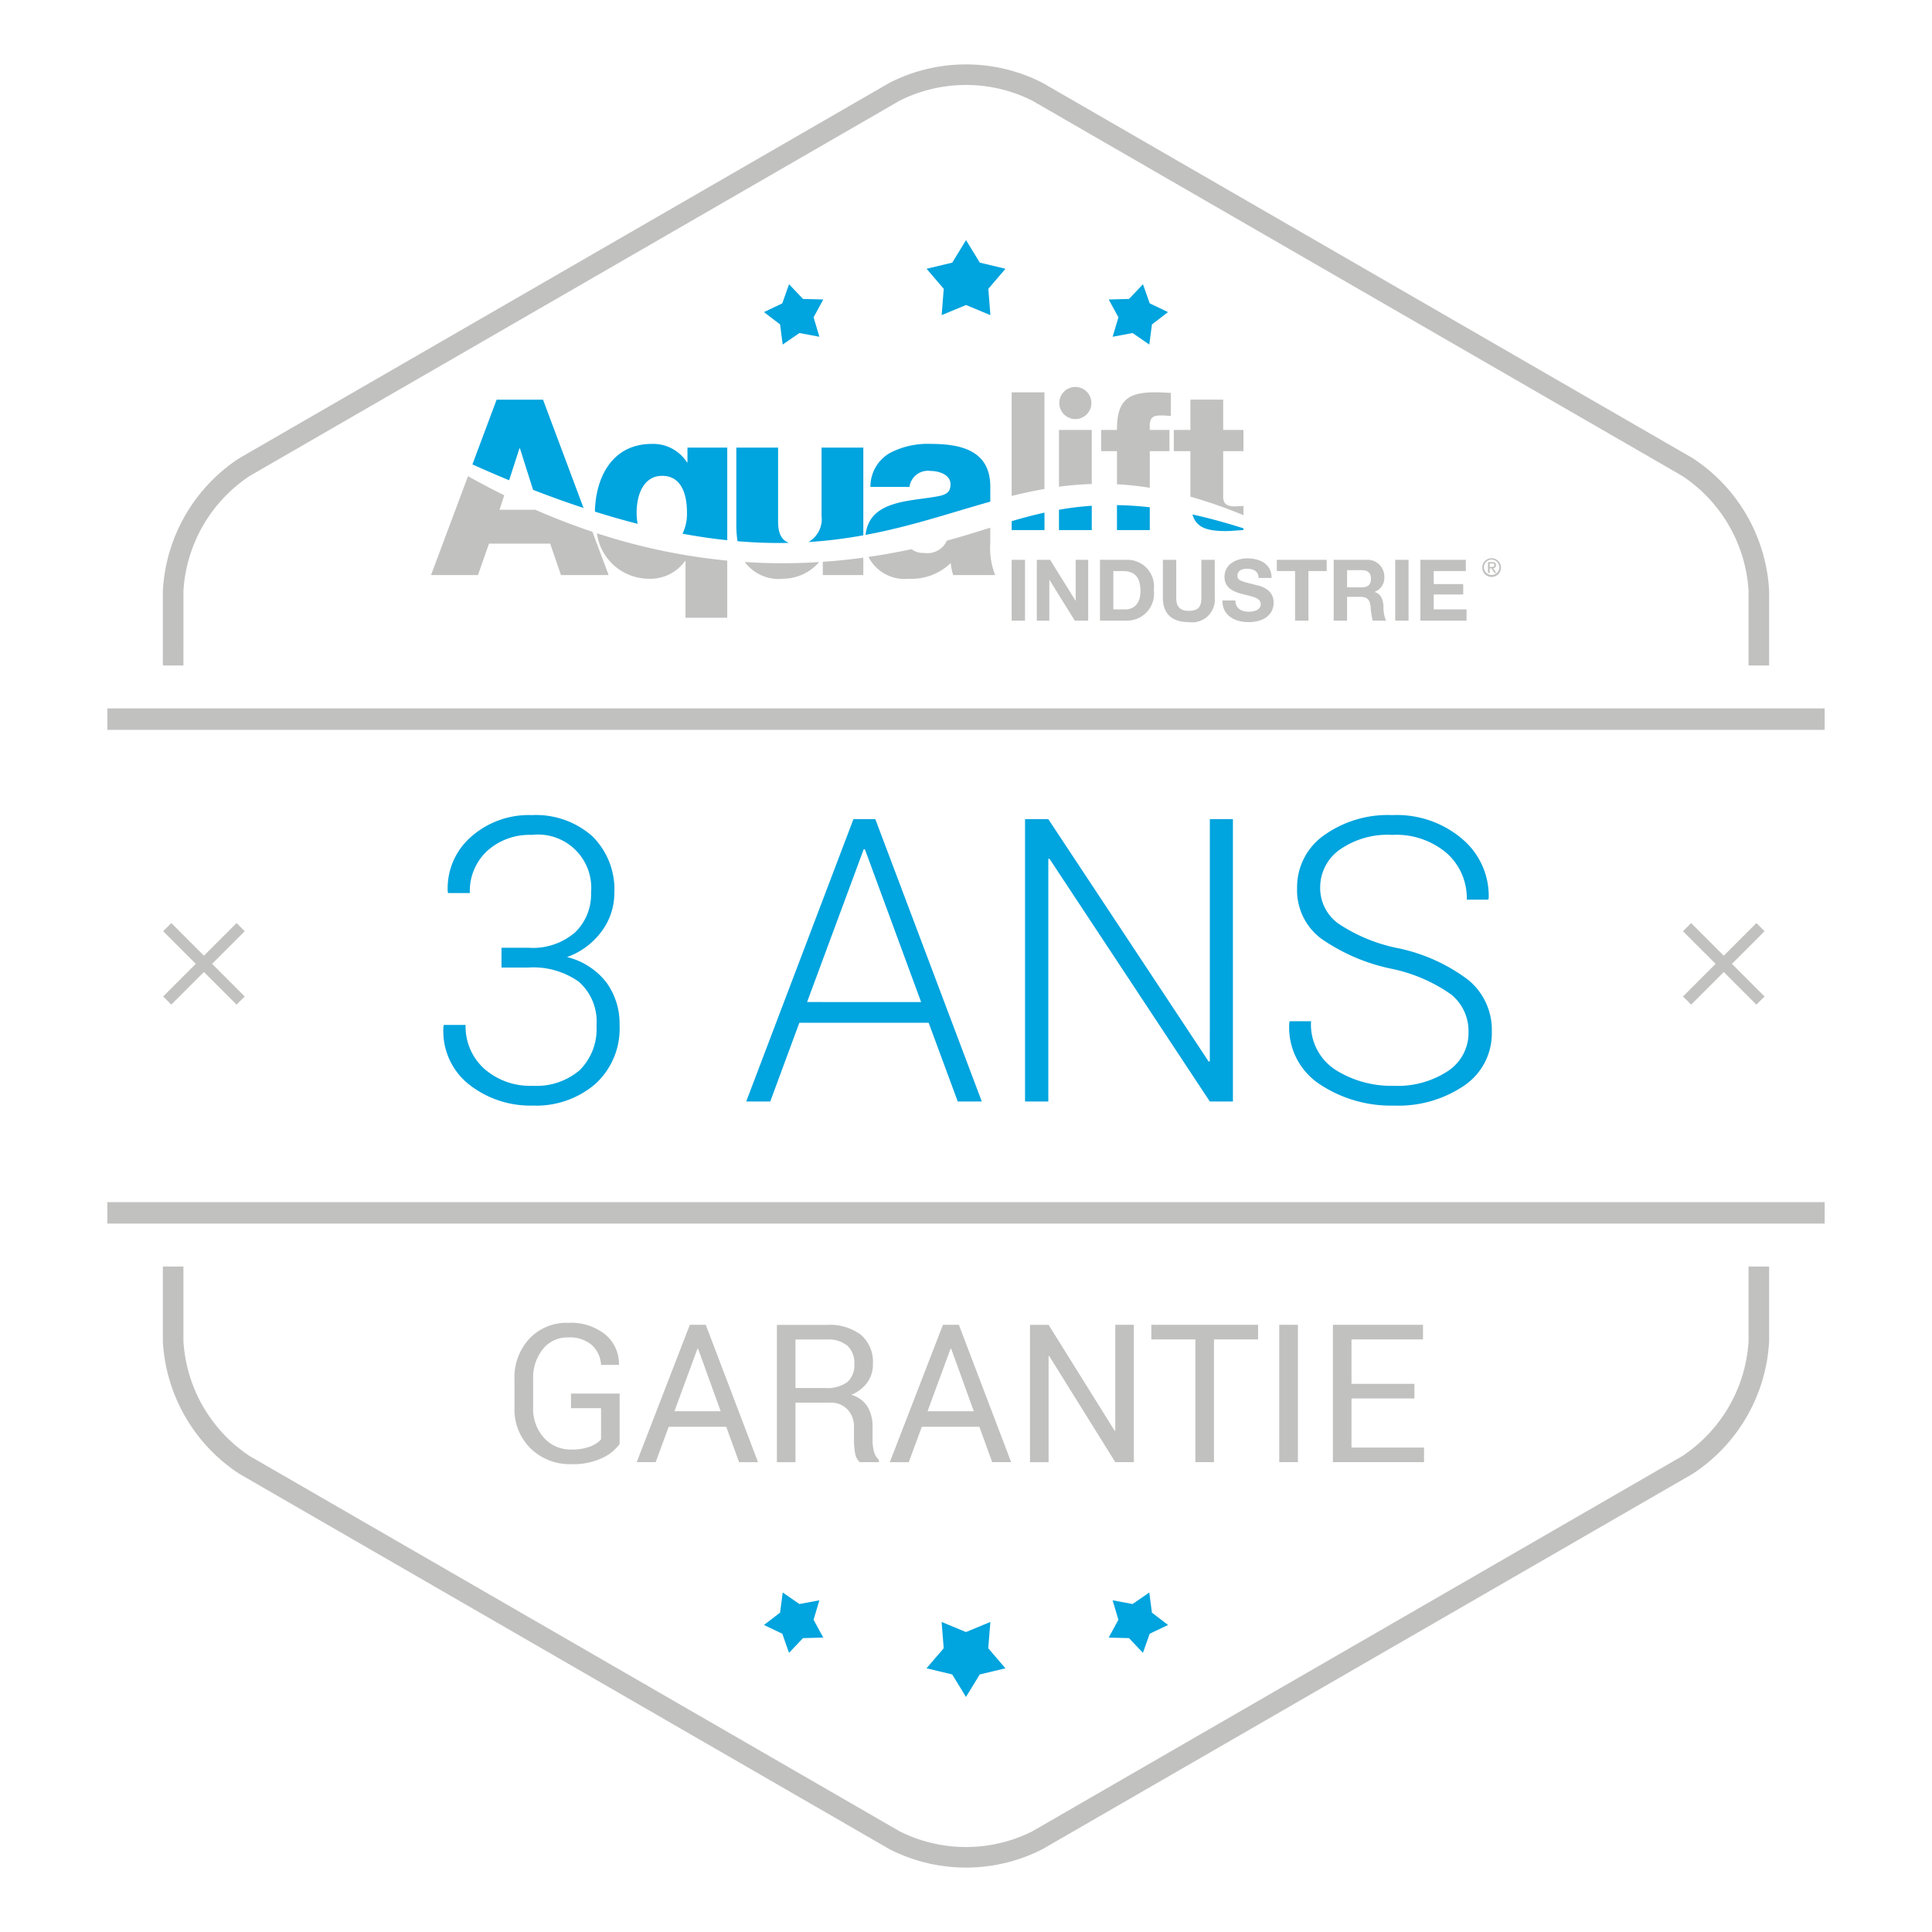 <?xml version="1.0" encoding="UTF-8"?> <svg xmlns="http://www.w3.org/2000/svg" width="150" height="150" viewBox="0 0 150 150"><defs><style>.a{fill:#c1c2c0;}.b{fill:#00a4de;}</style></defs><path class="a" d="M84.764,33.38H82.217v4.409a24.932,24.932,0,0,1,2.547-.21Zm-.027-2.09a1.247,1.247,0,1,0-1.247,1.247A1.247,1.247,0,0,0,84.737,31.291ZM73.862,41.878c-.114.032-.229.063-.345.094a1.656,1.656,0,0,1-1.742.96,1.561,1.561,0,0,1-1.005-.295c-1.076.231-2.192.435-3.345.602A3.153,3.153,0,0,0,70.555,44.934a4.365,4.365,0,0,0,3.261-1.22,3.87,3.87,0,0,0,.19.934h3.261a5.755,5.755,0,0,1-.381-2.536V40.969C75.892,41.279,74.896,41.593,73.862,41.878Zm-6.835,2.77V43.295c-1.02.14-2.069.25-3.146.324v1.029Zm29.934,2.845c-.556,0-1.046-.245-1.046-.873H94.91c-.02,1.164.966,1.681,2.011,1.681,1.29,0,1.965-.648,1.965-1.515,0-1.065-1.052-1.297-1.403-1.376-1.185-.298-1.409-.351-1.409-.715,0-.397.384-.536.715-.536.503,0,.9.152.933.715h1.006c0-1.092-.906-1.521-1.892-1.521-.854,0-1.766.457-1.766,1.429,0,.873.708,1.171,1.409,1.343.688.192,1.403.265,1.403.781C97.881,47.386,97.325,47.492,96.961,47.492ZM81.47,45.025h.013L83.448,48.187H84.487V43.463h-.972v3.169h-.013l-1.971-3.169H80.498V48.187h.972Zm-20.64-.091a3.717,3.717,0,0,0,2.769-1.296,45.349,45.349,0,0,1-5.775-.004A3.284,3.284,0,0,0,60.83,44.934Zm35.713-5.65c-.225,0-.435.03-.66.03-.554,0-.914-.135-.914-.749V35.029h1.573V33.38H94.969V31.028H92.422v2.352H91.133v1.648h1.289v3.461l.001.074a36.267,36.267,0,0,1,4.12,1.438ZM81.093,30.459H78.545v8.048c.84-.209,1.686-.394,2.547-.544ZM78.545,48.187h1.038V43.463H78.545ZM115.527,44.485h.132v-.363h.139l.23.363h.141l-.241-.373a.217.217,0,0,0,.222-.23c0-.162-.095-.242-.296-.242H115.527Zm.132-.738h.174c.089,0,.186.017.186.13,0,.133-.106.139-.222.139h-.137Zm-.578.313a.727.727,0,1,0,.729-.719A.723.723,0,0,0,115.081,44.06Zm1.323,0a.596.596,0,1,1-.594-.613A.597.597,0,0,1,116.403,44.06Zm-8.927.707a1.298,1.298,0,0,0-1.383-1.303h-2.547V48.187h1.039v-1.846h1.038c.523,0,.715.218.787.714A5.681,5.681,0,0,0,106.576,48.187h1.039a2.473,2.473,0,0,1-.199-1.118c-.033-.483-.179-.966-.688-1.105v-.013A1.154,1.154,0,0,0,107.476,44.767Zm-1.753.834h-1.138V44.27h1.138c.47,0,.715.198.715.655C106.437,45.402,106.192,45.6,105.722,45.6ZM101.587,48.187V44.337h1.416v-.874H99.132v.874H100.548V48.187Zm12.222-3.85v-.874h-3.533V48.187h3.586v-.873h-2.547V46.156h2.289v-.807h-2.289v-1.012ZM109.362,48.187V43.463h-1.039V48.187Zm-17.066.113a1.761,1.761,0,0,0,2.018-1.899V43.463H93.275v2.938c0,.708-.238,1.025-.979,1.025-.84,0-.973-.509-.973-1.025V43.463H90.285v2.938C90.285,47.691,91.019,48.3,92.296,48.3ZM90.796,33.38H89.268v-.345c0-.704.359-.779.944-.779a5.529,5.529,0,0,1,.689.045V30.503c-.405-.015-.825-.045-1.229-.045-2.173,0-2.952.689-2.952,2.922H85.492v1.648h1.229v2.572a24.458,24.458,0,0,1,2.548.27V35.029h1.528ZM36.337,36.969l-2.872,7.679H37.108l.858-2.44h4.749l.839,2.44h3.699l-1.257-3.361c-1.454-.485-2.933-1.052-4.44-1.711H38.786l.363-1.123Q37.756,37.765,36.337,36.969ZM87.439,43.463H85.401V48.187H87.439a2.1,2.1,0,0,0,2.144-2.388A2.072,2.072,0,0,0,87.439,43.463Zm-.073,3.851h-.927v-2.977h.741c1.026,0,1.363.608,1.363,1.561C88.544,46.943,87.968,47.314,87.366,47.314ZM56.463,47.965V43.525a46.882,46.882,0,0,1-10.118-2.123,4.073,4.073,0,0,0,4.016,3.531,3.305,3.305,0,0,0,2.822-1.373h.038V47.965ZM14.243,45.853a11.541,11.541,0,0,1,5.136-8.895L69.864,7.809a11.489,11.489,0,0,1,10.271,0L130.622,36.958a11.537,11.537,0,0,1,5.135,8.895v5.814h1.598V45.853a13.138,13.138,0,0,0-5.934-10.28L80.934,6.426a13.063,13.063,0,0,0-11.869,0L18.579,35.573a13.139,13.139,0,0,0-5.935,10.28v5.814h1.598ZM8.333,95H141.667V93.333H8.333Zm90.987,7.857v10.664H100.77V102.857Zm11.162,1.135v-1.135H103.487v10.664h7.075v-1.135h-5.632v-3.809h4.885v-1.135h-4.885v-3.45ZM13.3,78l2.533-2.533L18.367,78,19,77.367l-2.533-2.533L19,72.3l-.633-.633L15.833,74.2,13.3,71.667l-.633.633L15.2,74.833l-2.533,2.533Zm118,0,2.533-2.533L136.367,78,137,77.367l-2.533-2.533L137,72.3l-.633-.633L133.833,74.2,131.3,71.667l-.633.633L133.2,74.833l-2.533,2.533ZM8.333,55v1.667H141.667V55Zm73.079,50.289.044-.015,5.134,8.247H88.033V102.857H86.59v8.218l-.044.015-5.134-8.232H79.969v10.664h1.443ZM56.385,110.775l.996,2.747h1.472L54.796,102.857H53.558l-4.124,10.664h1.472l1.011-2.747Zm-2.234-6.064h.044l1.758,4.856H52.364ZM67.346,107.325a2.412,2.412,0,0,0,.429-1.428,2.782,2.782,0,0,0-.923-2.256,4.05,4.05,0,0,0-2.673-.776H60.318v10.657h1.443V108.9h2.681a1.789,1.789,0,0,1,1.355.527,1.927,1.927,0,0,1,.505,1.392v.974a6.05,6.05,0,0,0,.081.996,1.194,1.194,0,0,0,.366.732h1.487v-.176a1.34,1.34,0,0,1-.381-.645,3.341,3.341,0,0,1-.11-.894V110.804a3.028,3.028,0,0,0-.385-1.585,2.184,2.184,0,0,0-1.263-.927A2.899,2.899,0,0,0,67.346,107.325Zm-1.553-.025a2.681,2.681,0,0,1-1.761.464H61.761V104h2.417a2.309,2.309,0,0,1,1.629.494,1.82,1.82,0,0,1,.524,1.392A1.765,1.765,0,0,1,65.793,107.3Zm-23.653-2.546a2.419,2.419,0,0,1,1.97-.915,2.605,2.605,0,0,1,1.849.601,2.235,2.235,0,0,1,.707,1.531H48.043l.015-.044a2.987,2.987,0,0,0-1.069-2.322,4.27,4.27,0,0,0-2.878-.901,3.961,3.961,0,0,0-3.003,1.223,4.4,4.4,0,0,0-1.165,3.164v2.197a4.233,4.233,0,0,0,1.249,3.164,4.33,4.33,0,0,0,3.16,1.223,5.263,5.263,0,0,0,2.436-.491,3.415,3.415,0,0,0,1.322-1.077v-3.911h-3.779V109.332H46.666V111.751a2.08,2.08,0,0,1-.828.548,3.905,3.905,0,0,1-1.487.241,2.744,2.744,0,0,1-2.124-.918,3.342,3.342,0,0,1-.835-2.338v-2.21A3.547,3.547,0,0,1,42.14,104.754Zm52.112,8.768v-9.529H97.679v-1.135h-8.291v1.135h3.42v9.529Zm-22.683-2.747h4.468l.996,2.747h1.472l-4.058-10.664H73.209l-4.124,10.664h1.472Zm2.234-6.064h.044l1.758,4.856H72.015Zm61.955-.562a11.538,11.538,0,0,1-5.135,8.894L80.135,142.191a11.489,11.489,0,0,1-10.271,0L19.378,113.043a11.542,11.542,0,0,1-5.136-8.894V98.333h-1.598v5.815a13.138,13.138,0,0,0,5.935,10.278l50.486,29.147a13.062,13.062,0,0,0,11.869,0l50.487-29.147a13.138,13.138,0,0,0,5.934-10.278V98.333H135.757Z"></path><path class="b" d="M63.786,40.052a2.058,2.058,0,0,1-1.018,2.033,36.805,36.805,0,0,0,4.26-.525V34.751H63.786ZM53.374,35.895h-.038a3.12,3.12,0,0,0-2.727-1.43c-3.035,0-4.36,2.527-4.421,5.256q1.722.542,3.32.948a4.527,4.527,0,0,1-.081-.865c0-1.354.515-2.86,1.983-2.86,1.545,0,1.926,1.526,1.926,2.841a3.508,3.508,0,0,1-.346,1.652c1.21.224,2.366.39,3.474.506V34.751H53.374Zm19.565,2.612c-2.148.437-5.441.251-5.736,3.021,3.554-.661,6.623-1.723,9.683-2.581V37.783c0-2.803-2.27-3.318-4.615-3.318a6.315,6.315,0,0,0-3.146.687,3.004,3.004,0,0,0-1.545,2.651h3.032a1.441,1.441,0,0,1,1.621-1.24c.667,0,1.564.286,1.564,1.03C73.797,38.203,73.492,38.374,72.939,38.508Zm-12.528,1.984V34.751H57.169v5.95a8.767,8.767,0,0,0,.089,1.317,37.659,37.659,0,0,0,4.0.132C60.701,41.944,60.41,41.443,60.41,40.491Zm34.738.741c.464,0,.929-.06,1.394-.075v-.137c-1.416-.453-2.732-.807-3.963-1.078C92.867,40.901,93.592,41.232,95.149,41.232ZM40.331,34.809h.038l1.018,3.221q2.038.79,3.918,1.407l-3.143-8.404H38.557l-1.879,5.024q1.462.656,2.85,1.229Zm44.434,4.458a23.765,23.765,0,0,0-2.547.311V41.157h2.547Zm1.956,1.89h2.548V39.384c-.895-.101-1.741-.154-2.548-.166Zm-5.628-1.357c-.875.192-1.718.42-2.547.663v.694h2.547ZM60.768,26.751l1.299-.894L63.615,26.145l-.448-1.51.752-1.383-1.575-.041-1.082-1.143L60.737,23.553,59.314,24.231l1.251.958ZM86.386,26.145l1.548-.288,1.297.894.206-1.562L90.686,24.231,89.264,23.553l-.524-1.485-1.084,1.143-1.576.041.754,1.383Zm27.592,49.922a13.69,13.69,0,0,0-5.382-2.439,12.81,12.81,0,0,1-4.728-1.95,3.412,3.412,0,0,1-1.37-2.763,3.589,3.589,0,0,1,1.482-2.921,6.477,6.477,0,0,1,4.118-1.174,6.045,6.045,0,0,1,4.223,1.415,4.665,4.665,0,0,1,1.559,3.614h1.656l.045-.09a5.78,5.78,0,0,0-2.018-4.592,7.829,7.829,0,0,0-5.465-1.882,8.522,8.522,0,0,0-5.322,1.581,4.924,4.924,0,0,0-2.07,4.095,4.688,4.688,0,0,0,1.852,3.899,14.75,14.75,0,0,0,5.449,2.349,12.348,12.348,0,0,1,4.668,2.007,3.657,3.657,0,0,1,1.34,2.923,3.541,3.541,0,0,1-1.604,3.021,7.097,7.097,0,0,1-4.208,1.142,8.135,8.135,0,0,1-4.502-1.23A4.185,4.185,0,0,1,101.79,79.289h-1.656l-.03.09a5.27,5.27,0,0,0,2.372,4.81,10.004,10.004,0,0,0,5.729,1.649,9.113,9.113,0,0,0,5.473-1.551,4.889,4.889,0,0,0,2.146-4.17A5.011,5.011,0,0,0,113.978,76.067ZM75.002,18.643l-1.069,1.747-1.992.478,1.331,1.556-.161,2.042,1.892-.785,1.891.785-.161-2.042,1.332-1.556-1.994-.478ZM44.023,74.305a5.677,5.677,0,0,0,2.709-2.025,4.952,4.952,0,0,0,.964-2.913A5.795,5.795,0,0,0,45.958,64.896a6.609,6.609,0,0,0-4.675-1.611,6.751,6.751,0,0,0-4.728,1.701,5.297,5.297,0,0,0-1.792,4.261l.03.09h1.686a4.242,4.242,0,0,1,1.348-3.274,4.897,4.897,0,0,1,3.455-1.242,4.138,4.138,0,0,1,4.607,4.486,4.1,4.1,0,0,1-1.235,3.079,5.012,5.012,0,0,1-3.628,1.197H38.935v1.536h2.093a6.099,6.099,0,0,1,3.914,1.105,4.112,4.112,0,0,1,1.37,3.404A4.483,4.483,0,0,1,45.002,83.092a5.167,5.167,0,0,1-3.644,1.209,5.369,5.369,0,0,1-3.756-1.32,4.393,4.393,0,0,1-1.453-3.407H34.463l-.03.09a5.276,5.276,0,0,0,1.987,4.539,7.708,7.708,0,0,0,4.938,1.634,7.057,7.057,0,0,0,4.855-1.671A5.815,5.815,0,0,0,48.103,79.575a5.427,5.427,0,0,0-1.016-3.29A5.52,5.52,0,0,0,44.023,74.305Zm49.908,8.1-.09.015L81.391,63.601H79.584V85.521h1.807V66.688l.09-.015L93.932,85.521h1.792V63.601h-1.792Zm-4.7,41.237-1.299.894-1.548-.288.448,1.51-.752,1.384,1.575.041,1.082,1.143.525-1.485L90.686,126.163l-1.251-.958ZM62.06,79.409h10.042l2.258,6.112h1.867L67.961,63.601H66.26L57.935,85.521h1.867Zm4.999-13.475h.09l4.366,11.864H62.662Zm9.832,59.994-1.892.784-1.891-.784.161,2.042L71.936,129.526l1.994.478,1.068,1.747,1.069-1.747,1.992-.478-1.331-1.556Zm-13.276-1.68-1.548.288-1.297-.894-.206,1.562L59.314,126.163l1.422.678.524,1.485,1.084-1.143,1.576-.041-.754-1.384Z"></path></svg> 